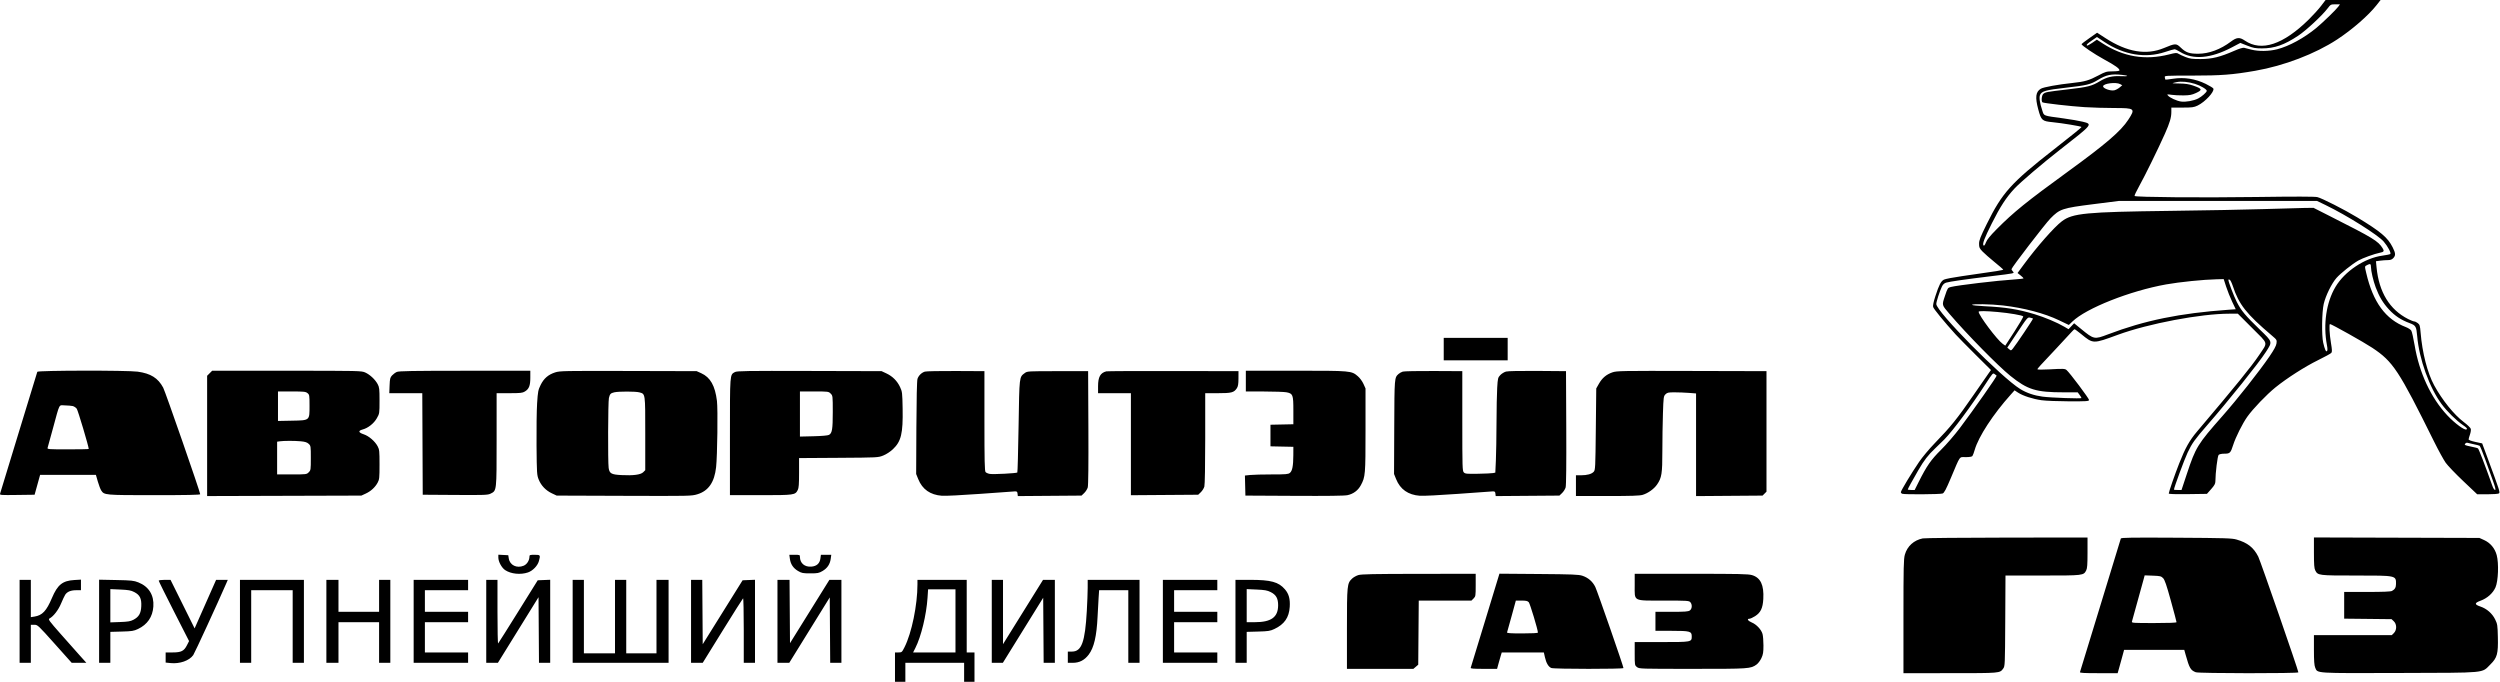 <?xml version="1.0" encoding="UTF-8"?> <svg xmlns="http://www.w3.org/2000/svg" width="2893" height="789" viewBox="0 0 2893 789" fill="none"> <path fill-rule="evenodd" clip-rule="evenodd" d="M2685.96 6.821C2683.1 10.573 2676.8 17.54 2671.97 22.304C2642.18 51.669 2616.94 60.07 2597.78 47.001C2591.68 42.841 2588.37 43.069 2581.66 48.111C2569.53 57.228 2556.25 62.151 2543.7 62.19C2533.5 62.223 2529.45 60.783 2523.46 54.993C2518.33 50.041 2517.31 50.07 2504.19 55.548C2483.72 64.099 2461.49 60.344 2436.41 44.096L2426.77 37.852L2417.77 44.176C2412.82 47.654 2408.75 50.749 2408.73 51.054C2408.61 52.499 2423.51 62.573 2435.04 68.852C2447.69 75.74 2452.69 79.303 2452.68 81.424C2452.67 82.094 2449.72 82.526 2444.87 82.568C2437.55 82.632 2436.51 82.929 2428.24 87.329C2417.47 93.058 2412.37 94.534 2398.18 96.027C2381.39 97.795 2364.81 100.81 2361.67 102.668C2355.7 106.194 2354.9 112.537 2358.65 126.5C2362.11 139.337 2363.09 140.22 2375.18 141.393C2386.1 142.452 2408.68 146.187 2408.68 146.933C2408.68 147.655 2399.51 155.123 2377.19 172.563C2327.13 211.679 2317.03 222.9 2299.01 259.383C2291.6 274.393 2290.18 278.041 2290.18 282.085C2290.18 286.348 2290.65 287.383 2294.18 291.058C2296.38 293.343 2302.55 298.766 2307.88 303.109C2313.21 307.452 2317.8 311.377 2318.08 311.832C2318.56 312.615 2312.78 313.553 2270.26 319.586C2260.4 320.985 2251.07 322.785 2249.52 323.585C2246.07 325.37 2243.91 329.522 2239.66 342.57C2237.53 349.095 2236.6 353.54 2237.02 355.196C2237.6 357.499 2249.84 372.46 2263.04 387C2265.79 390.025 2276.12 400.526 2285.99 410.335L2303.95 428.17L2300.65 432.835C2298.84 435.401 2291.29 446.275 2283.88 457C2264.55 484.964 2257.6 493.592 2238.78 513C2232.64 519.325 2224.55 529 2220.79 534.5C2212.23 547.025 2199.68 567.85 2199.68 569.525C2199.68 570.219 2200.4 571.059 2201.27 571.393C2203.79 572.361 2245.3 572.095 2247.94 571.094C2249.83 570.373 2251.82 566.647 2257.65 552.844C2268.9 526.231 2266.91 529 2274.75 529C2278.9 529 2281.82 528.526 2282.44 527.75C2282.99 527.063 2284.21 523.83 2285.14 520.566C2289.52 505.305 2306.4 479.424 2326.87 456.597L2331.26 451.694L2335.25 454.329C2340.81 458.013 2352.34 461.739 2362.54 463.15C2367.29 463.807 2381.52 464.38 2394.16 464.423C2414.46 464.491 2417.18 464.313 2417.46 462.901C2417.74 461.485 2394.94 431.114 2391.38 428.162C2389.51 426.611 2387.52 426.538 2371.43 427.437C2363.87 427.859 2357.7 427.821 2357.71 427.352C2357.74 426.426 2360.28 423.62 2380.22 402.5C2387.48 394.8 2394.88 386.813 2396.66 384.75C2398.44 382.688 2400.26 381 2400.7 381C2401.15 381 2404.59 383.521 2408.35 386.602C2422.3 398.037 2421.86 398.028 2450.68 387.464C2486.31 374.403 2546.65 363 2580.12 363H2589.62L2606.25 379.64C2625.48 398.88 2624.6 395.406 2614.18 411C2605.53 423.93 2587.44 446.208 2542.43 499.35C2533.69 509.676 2528.82 518.36 2521.79 536.192C2516.71 549.064 2509.68 569.318 2509.68 571.081C2509.68 571.762 2517.13 572.006 2531.77 571.804L2553.86 571.5L2558.74 566C2562.58 561.676 2563.63 559.751 2563.64 557C2563.71 547.162 2566.11 527.717 2567.41 526.413C2568.28 525.544 2570.91 525 2574.23 525C2580.45 525 2581.3 524.148 2584.2 515C2587.05 506.015 2595.05 490.015 2600.58 482.244C2607.2 472.937 2622.9 456.583 2633.17 448.292C2646.5 437.532 2667.37 424.186 2682.36 416.832C2690.16 413.007 2697.11 409.195 2697.8 408.359C2698.82 407.131 2698.73 404.893 2697.35 396.67C2695.68 386.729 2695.1 375 2696.27 375C2698.02 375 2735.78 396.195 2745.18 402.456C2769.32 418.521 2775.67 428.155 2816.72 511C2821.76 521.175 2827.82 532.206 2830.17 535.514C2832.52 538.822 2841.69 548.385 2850.53 556.764L2866.62 572L2878.4 571.985C2884.88 571.976 2890.86 571.539 2891.68 571.014C2893.33 569.962 2892.92 568.668 2879.11 531.301L2872.38 513.101L2864.53 511.406C2859.91 510.407 2856.68 509.205 2856.68 508.481C2856.68 507.805 2857.38 505.282 2858.23 502.876C2859.08 500.469 2859.53 497.511 2859.22 496.301C2858.92 495.092 2855.24 491.518 2851.04 488.359C2839.78 479.887 2826.2 463.036 2816.86 445.97C2809.06 431.699 2803 408.146 2801.11 384.712C2800.49 376.977 2800.1 375.689 2797.91 373.962C2796.54 372.883 2794.69 371.994 2793.8 371.987C2792.91 371.98 2789.69 370.711 2786.65 369.166C2765.3 358.337 2752.93 338.091 2750.15 309.402L2749.45 302.303L2754.21 301.652C2756.82 301.293 2760.85 301 2763.15 301C2766.23 301 2767.91 300.39 2769.51 298.686C2772.4 295.607 2772.25 293.069 2768.78 286.182C2763.03 274.799 2755.16 268.158 2727.68 251.485C2712.96 242.554 2686.69 229.219 2681.57 228.079C2678.44 227.383 2655.76 227.347 2611.07 227.968C2547.2 228.856 2471.58 228.228 2470.15 226.798C2469.76 226.412 2472.18 221.237 2475.51 215.298C2481.79 204.116 2497.62 171.875 2505.29 154.624C2510.87 142.08 2512.68 135.927 2512.68 129.568V124.5H2525.43C2536.76 124.5 2538.73 124.237 2543.1 122.149C2551.69 118.04 2562.72 106.142 2561.32 102.489C2561.04 101.757 2557.07 99.318 2552.5 97.069C2540.51 91.174 2527.35 89.103 2514.72 91.125C2509.75 91.92 2505.68 92.33 2505.67 92.036C2505.66 91.741 2505.41 90.6 2505.12 89.5C2504.59 87.53 2505.07 87.5 2536.88 87.482C2570.52 87.463 2583.41 86.48 2609.68 81.928C2643.01 76.153 2679.22 62.308 2704.61 45.628C2722.1 34.141 2740.76 17.893 2750.08 6.033L2754.82 0H2722.99H2691.16L2685.96 6.821ZM2705.84 7.75C2703.39 11.162 2688.08 26.011 2680.68 32.14C2666.47 43.926 2648.96 53.476 2635.06 57.032C2625.76 59.41 2613.53 59.572 2605.18 57.427C2601.88 56.578 2598.18 55.634 2596.95 55.328C2595.53 54.977 2591.29 56.269 2585.45 58.825C2569.05 66.001 2559.78 68.273 2546.68 68.33C2536.92 68.372 2534.28 68.026 2529.18 66.035C2525.88 64.746 2522.17 63.035 2520.94 62.232C2518.93 60.932 2517.76 61.011 2510.11 62.963C2482.36 70.039 2457.21 65.827 2432.83 50.025L2426.47 45.905L2421.08 49.619C2418.11 51.661 2415.41 53.063 2415.08 52.733C2414.12 51.768 2415.2 50.668 2421.06 46.626L2426.6 42.816L2435.12 48.488C2457.88 63.632 2482.75 67.736 2505.53 60.106C2510.63 58.398 2515.52 57 2516.4 57C2517.29 57 2520.07 58.313 2522.6 59.919C2537.64 69.488 2558.33 67.715 2582.85 54.756L2592.51 49.649L2600.55 52.824C2607.43 55.546 2609.85 56 2617.42 56C2632.04 56 2643.4 52.029 2659.58 41.262C2668.62 35.252 2687.15 18.046 2693.36 9.898C2697.01 5.107 2697.21 5 2702.46 5H2707.82L2705.84 7.75ZM2455.54 86.642C2464.12 87.539 2463.23 88.617 2454.28 88.165C2444.33 87.663 2437.87 89.216 2429.88 94.035C2420.6 99.636 2416.16 100.753 2392.18 103.529C2368.28 106.298 2366.84 106.569 2364.43 108.733C2362.58 110.401 2361.96 117.437 2363.58 118.436C2365.2 119.438 2395.87 122.937 2412.17 123.978C2420.96 124.54 2436.54 125 2446.79 125C2470.62 125 2471.32 125.587 2462.86 138.545C2454.24 151.766 2437.02 166.563 2393.18 198.421C2345.11 233.354 2330.26 245.364 2310.52 265.245C2302.89 272.93 2299.36 277.287 2298.11 280.542C2296.94 283.619 2296.05 284.764 2295.36 284.079C2293.75 282.463 2296.14 276.055 2304.92 258.523C2314.51 239.383 2321.65 228.38 2330.98 218.394C2338.08 210.785 2362.92 189.588 2384.18 172.987C2422.09 143.39 2421.77 143.788 2410.18 140.855C2406.33 139.881 2396.21 138.134 2387.68 136.974C2363.79 133.724 2365.48 134.35 2363.36 127.975C2360.42 119.154 2359.5 112.855 2360.72 109.915C2362.55 105.492 2367.34 104.142 2390.49 101.519C2415.09 98.732 2418.99 97.779 2427.83 92.409C2437.48 86.548 2443.21 85.354 2455.54 86.642ZM2540.15 97.072C2546.49 99.041 2553.68 103.329 2553.68 105.135C2553.68 106.697 2547.86 111.873 2543.75 113.958C2538.48 116.631 2529.14 118.295 2523.85 117.502C2518.78 116.742 2510.82 113.074 2508.7 110.521C2507.46 109.028 2507.81 108.956 2512.76 109.693C2515.74 110.137 2522.05 110.454 2526.77 110.398C2533.75 110.315 2536.42 109.809 2541.02 107.703C2549.09 104.01 2548.58 102.686 2537.68 98.96C2533.06 97.378 2528.67 96.712 2522.48 96.651C2517.7 96.604 2513.93 96.425 2514.1 96.254C2514.27 96.083 2516.38 95.536 2518.8 95.04C2524.34 93.898 2532.4 94.664 2540.15 97.072ZM2453.52 97.37L2455.87 98.668L2452.8 101.249C2451.11 102.669 2448.37 104.129 2446.71 104.494C2442.34 105.453 2433.68 102.405 2433.68 99.909C2433.68 96.59 2448.66 94.672 2453.52 97.37ZM2691.04 237.25C2715.7 249.172 2751.88 271.897 2758.46 279.601C2763.2 285.14 2767.27 292.85 2766.05 293.943C2765.57 294.367 2761.45 295.22 2756.88 295.839C2736.34 298.627 2713.34 313.952 2702.61 331.999C2691.93 349.978 2688.21 375.361 2692.73 399.376C2693.49 403.432 2693.51 405.573 2692.79 406.289C2691.6 407.479 2690.25 404.465 2688.4 396.537C2686.48 388.3 2686.85 360.904 2689.02 351.688C2691.27 342.094 2698.2 327.962 2703.77 321.639C2708.42 316.354 2721.73 305.725 2728.88 301.589C2733.84 298.718 2747.95 293.604 2754.07 292.455C2758.68 291.59 2759.28 290.575 2757.14 287.206C2751.83 278.827 2746.67 275.683 2696.68 250.374L2677.18 240.5L2665.68 240.661C2659.36 240.749 2638.43 241.335 2619.18 241.963C2599.93 242.59 2551.33 243.519 2511.18 244.026C2413.7 245.258 2398.44 246.72 2386.07 256.016C2377.21 262.674 2357.13 285.473 2341.87 306.219L2334.71 315.938L2338.2 318.719C2340.12 320.249 2341.68 321.771 2341.68 322.103C2341.68 322.434 2336.85 323.013 2330.93 323.388C2311.37 324.63 2265.39 330.084 2257.51 332.098C2253.94 333.009 2253.75 333.301 2250.7 342.463C2247.05 353.411 2246.85 352.643 2255.97 363.29C2275.92 386.591 2312.25 423.56 2326.33 434.887C2346.39 451.025 2356 454 2388.07 454H2404.31L2406.5 456.96C2407.7 458.587 2408.68 460.233 2408.68 460.616C2408.68 461.544 2373.2 460.266 2363.68 458.995C2353.87 457.685 2345.31 454.774 2337.84 450.203C2316.24 436.992 2240.68 360.473 2240.68 351.814C2240.68 349.132 2244.49 337.316 2247.18 331.642C2248.32 329.252 2249.9 327.765 2252.02 327.083C2255.74 325.892 2274.75 323.171 2304.68 319.543C2332.18 316.21 2331.35 316.393 2329.3 314.124C2328.41 313.144 2327.68 311.972 2327.68 311.519C2327.68 309.746 2366.55 259.112 2372.78 252.766C2383.56 241.791 2386.45 240.826 2422.18 236.3L2452.18 232.5H2566.7H2681.21L2691.04 237.25ZM2743.68 308.994C2743.68 313.548 2746.37 325.124 2749.13 332.454C2753.23 343.355 2757.62 350.692 2764.47 358.083C2771.35 365.517 2778.45 370.218 2788.35 373.892C2795.54 376.56 2796.21 377.718 2797.17 389C2799.43 415.556 2811.38 448.775 2825.49 467.708C2831.76 476.119 2842.33 486.534 2849.93 491.788C2854.5 494.947 2855.4 495.991 2854.33 496.877C2852.37 498.504 2840.86 490.115 2831.93 480.56C2813.01 460.302 2799.49 431.24 2794.19 399.447C2792.84 391.354 2791.09 383.744 2790.3 382.536C2789.51 381.327 2786.68 379.508 2784.02 378.493C2760.59 369.555 2746.06 349.725 2738.22 316C2736.3 307.718 2736.22 308.305 2739.43 306.625C2742.83 304.844 2743.68 305.319 2743.68 308.994ZM2576.11 331.75C2577.67 336.563 2580.8 344.406 2583.07 349.18L2587.2 357.861L2578.69 358.463C2522.62 362.429 2481.94 370.742 2439.35 386.936C2423.53 392.954 2423.14 392.876 2408.18 380.619L2400.18 374.064L2396.94 377.51L2393.7 380.956L2388.89 378.119C2380.6 373.231 2366.16 367.152 2354.45 363.615C2335.31 357.831 2320.78 355.511 2296.47 354.35C2288.85 353.986 2282.37 353.309 2282.09 352.844C2281.24 351.471 2304.18 351.881 2317.88 353.484C2342.3 356.34 2365.92 362.578 2382.62 370.579L2394.05 376.058L2398.12 372.13C2414.12 356.677 2464.68 336.64 2506.68 329.106C2522.24 326.317 2549.98 323.506 2565.23 323.175L2573.27 323L2576.11 331.75ZM2583.77 330.837C2590.84 352.36 2599.37 363.184 2629.12 388.404C2634.73 393.155 2634.89 393.432 2634.37 397.333C2633.99 400.155 2631.56 404.673 2626.27 412.43C2614.53 429.629 2589.23 461.695 2571.91 481.321C2542.95 514.14 2540.91 517.442 2530.68 548.261L2524.46 567H2520.07C2517.66 567 2515.68 566.839 2515.68 566.642C2515.68 564.422 2527.83 531.484 2531.52 523.716C2536.66 512.87 2539.63 508.71 2554.19 492C2579.48 462.963 2613.73 420.23 2622.07 407.302C2629.89 395.176 2630.1 395.928 2614.85 381.18C2598.18 365.047 2593.47 359.404 2588.45 349.5C2584.94 342.568 2578.68 326.139 2578.68 323.844C2578.68 323.414 2579.33 323.313 2580.13 323.618C2580.93 323.924 2582.56 327.172 2583.77 330.837ZM2311.68 361.042C2325.59 362.294 2340.48 364.863 2341.28 366.148C2341.59 366.664 2337.05 374.491 2331.17 383.542L2320.49 399.997L2317.47 397.85C2310.98 393.225 2289.68 364.813 2289.68 360.771C2289.68 359.709 2298.01 359.811 2311.68 361.042ZM2352.6 368.641C2353.04 369.018 2333.02 398.861 2329.31 403.35C2327.23 405.88 2327.14 405.896 2325 404.112L2322.82 402.288L2332.38 387.894C2346.45 366.71 2346.31 366.873 2349.49 367.635C2350.97 367.991 2352.37 368.443 2352.6 368.641ZM1670.68 404V417H1707.68H1744.68V404V391H1707.68H1670.68V404ZM43.172 430.25C42.925 430.938 33.254 462.55 21.68 500.5C10.107 538.45 0.39 570.297 0.087 571.271C-0.43 572.931 0.8 573.025 19.788 572.771L40.041 572.5L43.227 561L46.414 549.5H78.691H110.967L113.199 557.232C114.426 561.484 116.197 566.134 117.135 567.565C120.666 572.955 121.174 573 178.652 573C215.939 573 231.684 572.68 231.684 571.921C231.684 569.43 191.267 453.078 188.839 448.58C182.81 437.409 174.472 432.19 159.278 430.076C147.593 428.451 43.763 428.606 43.172 430.25ZM242.607 431.923L239.684 434.846V504.444V574.042L328.934 573.771L418.184 573.5L423.184 571.199C429.175 568.441 434.081 563.939 437.022 558.5C438.996 554.847 439.184 553.026 439.184 537.5C439.184 521.978 438.996 520.148 437.018 516.455C433.875 510.584 426.859 504.551 420.855 502.557C414.676 500.505 414.214 498.473 419.597 497.024C425.99 495.302 432.641 490.036 436.08 483.973C439.171 478.523 439.184 478.437 439.184 463.5C439.184 450.017 438.965 448.096 437.019 444.5C434.105 439.117 428.16 433.55 422.684 431.077C418.273 429.084 416.481 429.043 331.857 429.022L245.53 429L242.607 431.923ZM459.184 430.412C457.534 431.145 455.059 432.963 453.684 434.452C451.48 436.837 451.143 438.216 450.835 446.079L450.485 455H469.577H488.668L488.926 513.75L489.184 572.5L526.684 572.755C560.755 572.987 564.504 572.849 567.684 571.255C574.816 567.679 574.681 568.885 574.682 508.75L574.684 455L589.434 454.996C602.299 454.993 604.593 454.743 607.385 453.04C612.199 450.105 613.684 446.336 613.684 437.05V429L537.934 429.039C477.041 429.071 461.596 429.34 459.184 430.412ZM642.484 430.918C634.443 433.506 629.352 437.897 625.631 445.456C622.775 451.258 622.426 453.064 621.546 466.649C621.016 474.817 620.719 496.8 620.885 515.5C621.174 547.987 621.286 549.745 623.418 555.011C626.233 561.966 631.629 567.585 638.684 570.909L644.184 573.5L722.157 573.78C798.82 574.055 800.246 574.024 807.017 571.968C819.857 568.067 826.776 558.035 828.684 540.55C830.125 527.339 830.809 473.442 829.656 464C827.498 446.341 822.011 436.652 811.472 431.889L806.184 429.5L727.184 429.292C652.966 429.096 647.839 429.194 642.484 430.918ZM850.447 430.55C844.518 433.8 844.684 431.642 844.684 505.45V573H880.234C919.251 573 920.146 572.876 923.167 567.033C924.348 564.748 924.684 560.339 924.684 547.097V530.094L970.434 529.797C1016.1 529.501 1016.19 529.496 1022.16 527.094C1025.75 525.649 1030.2 522.735 1033.31 519.796C1042.85 510.771 1045.04 501.592 1044.52 472.806C1044.19 454.444 1044.05 453.227 1041.56 447.914C1038.24 440.814 1032.87 435.451 1025.77 432.12L1020.18 429.5L936.684 429.275C864.041 429.079 852.828 429.245 850.447 430.55ZM1070.3 430.028C1066.46 431.188 1062.97 434.593 1061.71 438.428C1061.06 440.388 1060.58 461.577 1060.43 495.031L1060.18 548.5L1062.57 554.419C1067.35 566.287 1076.5 572.701 1090.07 573.698C1093.98 573.985 1113.61 573.014 1133.68 571.54C1153.76 570.066 1171.76 568.779 1173.68 568.68C1176.82 568.519 1177.22 568.788 1177.5 571.285L1177.82 574.07L1214.69 573.785L1251.55 573.5L1254.64 570.542C1256.34 568.914 1258.19 565.989 1258.75 564.042C1259.41 561.744 1259.67 537.492 1259.48 495L1259.18 429.5H1224.01C1189.81 429.5 1188.75 429.559 1186.01 431.605C1179.4 436.53 1179.64 434.546 1178.7 493.038C1178.23 522.258 1177.58 546.442 1177.24 546.78C1176.31 547.71 1149.72 549.087 1145.49 548.423C1143.46 548.105 1141.21 547.135 1140.49 546.268C1139.45 545.011 1139.18 533.056 1139.18 487.096V429.5L1106.18 429.329C1088.03 429.235 1071.89 429.549 1070.3 430.028ZM1280.23 429.726C1273.31 431.494 1270.68 436.234 1270.68 446.95V455H1289.68H1308.68V514.034V573.067L1347.62 572.784L1386.55 572.5L1389.63 569.557C1391.31 567.938 1393.14 565.013 1393.68 563.057C1394.28 560.924 1394.67 538.579 1394.68 507.25L1394.68 455H1409.23C1425.17 455 1427.94 454.283 1431.25 449.301C1432.69 447.133 1433.12 444.579 1433.15 438L1433.18 429.5L1357.68 429.363C1316.16 429.287 1281.3 429.451 1280.23 429.726ZM1441.68 441V453L1462.93 453.044C1474.62 453.068 1486.19 453.475 1488.65 453.948C1496.18 455.401 1496.68 456.735 1496.68 475.082V490.942L1483.43 491.221L1470.18 491.5V504V516.5L1483.43 516.779L1496.68 517.058L1496.64 526.779C1496.58 539.216 1495.47 544.944 1492.67 547.214C1490.73 548.787 1488.22 549 1471.72 549C1461.41 549 1450.2 549.291 1446.8 549.646L1440.62 550.291L1440.9 561.896L1441.18 573.5L1497.68 573.805C1536.41 574.013 1555.81 573.76 1559.36 572.999C1566.17 571.54 1571.57 567.49 1574.81 561.423C1579.98 551.753 1580.18 549.29 1580.18 497.5V449.5L1577.79 444.206C1576.44 441.222 1573.63 437.396 1571.34 435.434C1563.84 429.015 1563.67 429 1499.5 429H1441.68V441ZM1623.33 430.021C1621.75 430.496 1619.57 431.697 1618.47 432.69C1613.63 437.071 1613.67 436.568 1613.42 494.224L1613.18 548.5L1615.57 554.419C1620.35 566.287 1629.5 572.701 1643.07 573.698C1646.98 573.985 1666.61 573.014 1686.68 571.54C1706.76 570.066 1724.76 568.779 1726.68 568.68C1729.82 568.519 1730.22 568.788 1730.5 571.285L1730.82 574.07L1767.69 573.785L1804.55 573.5L1807.64 570.542C1809.34 568.914 1811.19 565.989 1811.75 564.042C1812.41 561.744 1812.67 537.492 1812.48 495L1812.18 429.5L1779.34 429.236C1759.74 429.079 1745.01 429.375 1742.79 429.97C1740.76 430.519 1737.78 432.335 1736.18 434.005C1733.42 436.889 1733.23 437.634 1732.55 448.771C1732.16 455.222 1731.8 473.55 1731.76 489.5C1731.71 505.45 1731.38 524.892 1731.03 532.704L1730.38 546.909L1727.78 547.443C1726.35 547.737 1718.57 548.095 1710.48 548.239C1697.47 548.47 1695.56 548.293 1693.98 546.714C1692.29 545.037 1692.18 541.369 1692.18 487.214V429.5L1659.18 429.329C1641.03 429.235 1624.9 429.547 1623.33 430.021ZM1865.89 430.891C1858.87 433.32 1854.07 437.361 1850.29 444.025L1847.18 449.5L1846.68 496.646C1846.21 541.172 1846.08 543.91 1844.28 545.891C1841.86 548.568 1836.72 549.987 1829.43 549.994L1823.68 550V562V574H1860.02C1887.83 574 1897.43 573.68 1900.9 572.637C1907.1 570.769 1914.04 565.79 1917.55 560.693C1922.93 552.871 1923.68 548.129 1923.68 521.979C1923.68 508.968 1923.98 489.379 1924.35 478.45C1924.98 459.522 1925.12 458.469 1927.3 456.289C1929.32 454.27 1930.57 454.001 1937.89 454.006C1942.45 454.009 1949.9 454.301 1954.43 454.654L1962.68 455.296V514.693V574.089L2001.16 573.795L2039.63 573.5L2041.91 571.222L2044.18 568.945V499.222V429.5L1957.68 429.28C1876.1 429.072 1870.88 429.164 1865.89 430.891ZM2310.52 434.658C2311.32 435.089 2283.99 474.055 2267.83 495.5C2262.03 503.2 2252.29 514.45 2246.18 520.5C2234.51 532.064 2229.57 539.171 2220.28 557.75L2215.66 567H2211.67C2209.48 567 2207.68 566.736 2207.68 566.412C2207.68 565.709 2213.16 555.7 2219.95 544C2226.63 532.498 2231.2 526.569 2239.28 518.939C2243.03 515.398 2247.86 510.7 2250.01 508.5C2260.04 498.254 2280.96 470.105 2297.68 444.364C2305.88 431.747 2306.25 431.34 2308.18 432.881C2309.28 433.76 2310.33 434.559 2310.52 434.658ZM355.823 454.913C358.077 456.74 358.184 457.394 358.184 469.386C358.184 486.887 358.76 486.398 337.659 486.819L321.684 487.138V470.069V453H337.573C351.733 453 353.719 453.208 355.823 454.913ZM739.905 454.044C746.875 455.98 746.684 454.638 746.684 501.768V544.091L744.324 546.451C741.419 549.356 732.817 550.489 719.1 549.771C707.401 549.159 705.22 547.928 704.33 541.433C703.348 534.27 703.605 465.045 704.63 460.628C705.727 455.899 706.563 455.006 710.841 453.995C715.803 452.822 735.624 452.856 739.905 454.044ZM961.229 455.455C963.662 457.887 963.684 458.076 963.684 476.805C963.684 496.78 962.953 501.214 959.329 503.242C958.01 503.98 951.118 504.59 941.434 504.826L925.684 505.21V479.105V453H942.229C958.463 453 958.821 453.046 961.229 455.455ZM84.078 469.868C85.67 470.216 87.805 471.625 88.822 473C90.206 474.87 102.684 516.752 102.684 519.526C102.684 519.787 91.854 520 78.617 520C56.163 520 54.584 519.883 55.072 518.25C55.359 517.288 58.114 507.275 61.193 496C69.5 465.586 67.756 468.979 75.012 469.118C78.406 469.183 82.486 469.521 84.078 469.868ZM347.945 510.653C353.035 511.133 355.321 511.861 357.195 513.598C359.62 515.845 359.684 516.266 359.684 529.998C359.684 543.628 359.603 544.172 357.229 546.545C354.815 548.96 354.494 549 337.729 549H320.684V530.066V511.133L323.434 510.716C328.076 510.013 340.823 509.98 347.945 510.653ZM2862.44 514.031C2865.71 514.676 2868.86 515.495 2869.43 515.852C2869.99 516.208 2872.81 523.025 2875.69 531C2878.56 538.975 2882.66 550.337 2884.78 556.25C2887.66 564.239 2888.29 567 2887.26 567C2886.5 567 2885.19 565.087 2884.36 562.75C2875.65 538.242 2868.41 519.45 2867.47 518.867C2866.83 518.474 2864.71 517.866 2862.75 517.516C2860.79 517.165 2857.46 516.429 2855.36 515.88C2852.13 515.038 2851.73 514.652 2852.77 513.396C2853.45 512.578 2854.56 512.123 2855.24 512.384C2855.92 512.646 2859.16 513.387 2862.44 514.031ZM2225.03 623.041C2214.76 625.073 2207.05 632.073 2204.3 641.854C2202.88 646.913 2202.68 655.795 2202.68 713.316V779L2256.93 778.985C2315.26 778.969 2314.08 779.072 2318.09 773.678C2320.14 770.908 2320.19 769.87 2320.47 718.428L2320.75 666H2363.77C2410.96 666 2411.09 665.985 2414.17 660.033C2415.35 657.738 2415.68 653.281 2415.68 639.55V622L2322.43 622.11C2271.15 622.17 2227.31 622.589 2225.03 623.041ZM2454.22 623.184C2453.97 623.908 2443.34 658.7 2430.6 700.5C2417.85 742.3 2407.21 777.063 2406.94 777.75C2406.57 778.727 2411.29 779 2428.51 779H2450.54L2452.04 773.75C2452.86 770.862 2454.54 764.788 2455.77 760.25L2458 752H2492.81H2527.63L2529.23 757.75C2533.53 773.181 2534.97 775.648 2541 777.933C2544.67 779.325 2659.68 779.431 2659.68 778.043C2659.68 775.791 2615.73 649.004 2613.27 644.16C2607.89 633.57 2600.91 628.059 2588.17 624.359C2582.83 622.806 2575.34 622.579 2518.43 622.243C2466.35 621.936 2454.59 622.109 2454.22 623.184ZM2677.68 639.521C2677.68 653.277 2678.01 657.737 2679.2 660.033C2682.25 665.939 2682.73 666 2726.18 666C2773.2 666 2772.74 665.902 2772.65 675.832C2772.62 679.856 2771.34 682.059 2768 683.837C2766.5 684.637 2757.53 685 2739.25 685H2712.68V700.455V715.91L2740.1 716.205L2767.53 716.5L2770.1 718.924C2773.68 722.288 2773.74 729.03 2770.23 732.545L2767.77 735H2722.73H2677.68V752.032C2677.68 764.723 2678.06 769.957 2679.15 772.568C2681.98 779.357 2677.66 779.083 2776.96 778.776C2879.37 778.459 2871.41 779.209 2881.86 768.902C2889.76 761.116 2890.98 756.662 2890.52 737.183C2890.21 723.46 2890 722.125 2887.37 716.761C2883.99 709.888 2877.67 704.364 2870.36 701.896C2863.24 699.491 2863.28 697.781 2870.5 695.146C2878.22 692.334 2884.77 686.495 2887.75 679.788C2890.98 672.523 2891.77 651.909 2889.18 642.359C2887.03 634.404 2881.81 628.205 2874.47 624.889L2869.18 622.5L2773.43 622.221L2677.68 621.942V639.521ZM576.684 645.238C576.684 649.934 580.567 657.074 584.566 659.731C591.305 664.21 602.396 665.34 610.96 662.421C616.513 660.53 622.108 654.735 623.612 649.321C625.567 642.278 625.38 642 618.684 642C613.319 642 612.684 642.215 612.684 644.032C612.684 648.495 609.819 653.046 606.006 654.639C598.078 657.951 590.027 654.07 588.777 646.333L588.158 642.5L582.421 642.2L576.684 641.9V645.238ZM914.047 646.63C914.912 652.939 917.965 657.493 923.521 660.759C927.72 663.227 929.129 663.5 937.684 663.5C946.239 663.5 947.648 663.227 951.847 660.759C957.403 657.493 960.456 652.939 961.321 646.63L961.956 642H955.952H949.947L949.39 646.153C948.607 651.994 945.163 655.164 939.023 655.694C931.184 656.37 925.684 651.727 925.684 644.435C925.684 642.12 925.383 642 919.548 642H913.412L914.047 646.63ZM1571.81 665.498C1569.41 666.248 1566.16 668.083 1564.61 669.575C1558.87 675.072 1558.68 676.875 1558.68 727.678V774H1597.13H1635.57L1638.38 771.588L1641.18 769.175L1641.48 732.088L1641.78 695H1672.27H1702.77L1705.23 692.545C1707.58 690.19 1707.68 689.563 1707.68 677.045V664L1641.93 664.067C1589.36 664.12 1575.31 664.407 1571.81 665.498ZM1718.75 717.687C1709.74 747.284 1702.16 772.063 1701.92 772.75C1701.57 773.715 1704.99 774 1716.94 774H1732.42L1734.12 767.75C1735.05 764.313 1736.27 760.038 1736.83 758.25L1737.84 755H1762.19H1786.54L1787.77 760.495C1789.31 767.371 1791.93 771.763 1795.25 773.025C1798.58 774.292 1878.68 774.344 1878.68 773.079C1878.68 771.109 1848.5 684.201 1846.1 679.27C1843.04 672.977 1837.93 668.528 1831.18 666.271C1826.88 664.832 1819.88 664.55 1780.66 664.238L1735.14 663.875L1718.75 717.687ZM1891.68 677.427C1891.68 696.363 1889.05 695 1925.66 695C1952.21 695 1954.5 695.138 1956.03 696.829C1958.46 699.51 1958.16 704.554 1955.46 706.443C1953.64 707.718 1949.84 708 1934.46 708H1915.68V719V730H1934.46C1955.77 730 1957.68 730.529 1957.68 736.402C1957.68 742.978 1957.57 743 1922.85 743H1891.68V756.427C1891.68 769.742 1891.71 769.872 1894.32 771.927C1896.92 773.973 1897.75 774 1958.66 774C2024.66 774 2025.77 773.925 2032.73 768.969C2034.48 767.721 2036.98 764.404 2038.29 761.599C2040.26 757.361 2040.66 754.895 2040.67 747C2040.67 741.775 2040.19 735.781 2039.61 733.679C2038.19 728.558 2032.6 722.575 2027.14 720.331C2022.66 718.488 2021.14 716 2024.49 716C2025.48 716 2028.38 714.673 2030.94 713.052C2037.43 708.938 2039.9 703.769 2040.49 693.128C2041.38 676.953 2037.35 668.465 2027.41 665.511C2023.1 664.23 2012.36 664 1957 664H1891.68V677.427ZM2503.11 669C2505.03 670.943 2507.04 676.79 2512.13 695.225C2515.74 708.274 2518.68 719.412 2518.68 719.975C2518.68 720.649 2509.74 721 2492.62 721C2468.25 721 2466.58 720.886 2467.08 719.25C2467.73 717.123 2479.03 676.242 2480.65 670.156L2481.81 665.811L2491.23 666.156C2499.7 666.466 2500.89 666.749 2503.11 669ZM22.684 719V767H29.184H35.684V745V723H39.656C43.569 723 43.92 723.327 63.297 745L82.965 767H91.447H99.93L92.515 758.75C88.436 754.212 78.403 742.912 70.218 733.637C56.773 718.402 55.522 716.674 57.26 715.739C61.884 713.251 67.504 705.984 70.651 698.424C72.451 694.101 74.611 689.515 75.452 688.231C77.744 684.733 81.946 683 88.134 683H93.684V676.872V670.743L85.934 671.206C72.4 672.014 66.603 676.67 60.136 691.925C53.755 706.976 49.001 712.053 39.934 713.498L35.684 714.176V692.588V671H29.184H22.684V719ZM114.684 718.91V767H121.184H127.684V749.098V731.196L140.934 730.836C152.695 730.516 154.802 730.183 159.684 727.875C170.562 722.732 176.6 713.908 177.459 701.9C178.402 688.727 172.17 678.693 160.091 673.934C154.776 671.839 152.206 671.567 134.434 671.213L114.684 670.819V718.91ZM183.684 672.011C183.684 672.568 191.582 688.513 201.235 707.444L218.786 741.866L216.332 746.683C212.909 753.402 209.73 755 199.78 755H191.684V760.86V766.72L197.342 767.304C208.029 768.407 219.02 764.55 223.627 758.08C225.252 755.798 252.174 697.328 261.766 675.25L263.613 671H256.848H250.082L237.645 699.088L225.208 727.175L211.27 699.088L197.332 671H190.508C186.574 671 183.684 671.428 183.684 672.011ZM277.684 719V767H284.184H290.684V725V683H314.684H338.684V725V767H345.184H351.684V719V671H314.684H277.684V719ZM377.684 719V767H384.684H391.684V743.5V720H415.184H438.684V743.5V767H445.184H451.684V719V671H445.184H438.684V689.5V708H415.184H391.684V689.5V671H384.684H377.684V719ZM478.684 719V767H510.184H541.684V761V755H516.684H491.684V737.5V720H516.684H541.684V714V708H516.684H491.684V695.5V683H516.684H541.684V677V671H510.184H478.684V719ZM562.684 719V767L569.434 766.989L576.184 766.978L599.684 729.018L623.184 691.059L623.446 729.03L623.708 767H630.196H636.684V718.956V670.912L629.47 671.206L622.255 671.5L599.72 707.685C587.325 727.586 576.847 744.199 576.434 744.601C576.021 745.004 575.684 728.608 575.684 708.167V671H569.184H562.684V719ZM662.684 719V767H718.184H773.684V719V671H766.684H759.684V713.5V756H742.184H724.684V713.5V671H718.184H711.684V713.5V756H693.684H675.684V713.5V671H669.184H662.684V719ZM799.684 719V767H806.443H813.203L836.165 729.922C848.794 709.53 859.477 692.628 859.905 692.363C860.334 692.099 860.684 708.784 860.684 729.441V767H867.184H873.684V718.956V670.912L866.511 671.206L859.337 671.5L836.261 708.5L813.184 745.5L812.922 708.25L812.66 671H806.172H799.684V719ZM899.684 719V767H906.514H913.343L936.764 729.168L960.184 691.337L960.446 729.168L960.708 767H967.196H973.684V719V671H966.732H959.781L936.982 707.639L914.184 744.278L913.922 707.639L913.659 671H906.672H899.684V719ZM1061.68 676.25C1061.68 700.095 1055.01 732.512 1046.73 748.915C1043.74 754.83 1043.54 755 1039.67 755H1035.68V772V789H1041.68H1047.68V778V767H1081.68H1115.68V778V789H1121.68H1127.68V772V755H1123.18H1118.68V713V671H1090.18H1061.68L1061.68 676.25ZM1147.68 719V767H1154.1H1160.52L1183.85 729.357L1207.18 691.715L1207.45 729.357L1207.71 767H1214.2H1220.68V719V671H1213.84H1207L1183.84 708.223L1160.68 745.446V708.223V671H1154.18H1147.68V719ZM1258.67 680.25C1258.66 685.337 1258.21 697.375 1257.66 707C1255.61 743.138 1251.64 754 1240.49 754H1235.68V760.5V767H1241.53C1249.08 767 1254.96 763.965 1259.82 757.562C1265.96 749.465 1269.04 736.299 1270.12 713.5C1270.46 706.35 1270.99 696.563 1271.31 691.75L1271.9 683H1288.79H1305.68V725V767H1312.18H1318.68V719V671H1288.68H1258.68L1258.67 680.25ZM1345.68 719V767H1377.18H1408.68V761V755H1383.68H1358.68V737.5V720H1383.68H1408.68V714V708H1383.68H1358.68V695.5V683H1383.68H1408.68V677V671H1377.18H1345.68V719ZM1429.68 719V767H1436.18H1442.68V749.098V731.196L1455.93 730.836C1467.65 730.517 1469.82 730.176 1474.68 727.897C1486.22 722.493 1491.69 714.628 1492.48 702.322C1493.07 693.125 1491.48 687.292 1486.95 682.002C1479.61 673.421 1470.74 671 1446.63 671H1429.68V719ZM155.323 685.118C161.86 688.485 163.888 692.554 163.485 701.504C163.111 709.828 160.764 713.867 154.35 717.228C150.981 718.993 148.032 719.487 138.934 719.813L127.684 720.216V700.968V681.721L139.191 682.229C148.709 682.649 151.496 683.148 155.323 685.118ZM1105.68 718.5V755H1081.17H1056.65L1059.25 749.861C1065.95 736.642 1072.05 711.499 1073.34 691.769L1073.98 682H1089.83H1105.68V718.5ZM1470.36 685.115C1476.71 688.274 1479.06 692.42 1479.05 700.413C1479.03 714.229 1471.06 720 1452 720H1442.68V700.861V681.721L1454.12 682.226C1463.51 682.64 1466.43 683.159 1470.36 685.115ZM1769.09 696.902C1770.53 698.485 1779.68 728.84 1779.68 732.007C1779.68 732.628 1772.9 733 1761.6 733C1747.55 733 1743.62 732.721 1743.98 731.75C1744.23 731.063 1746.62 722.513 1749.29 712.75L1754.14 695H1760.76C1765.99 695 1767.73 695.398 1769.09 696.902Z" fill="black"></path> </svg> 